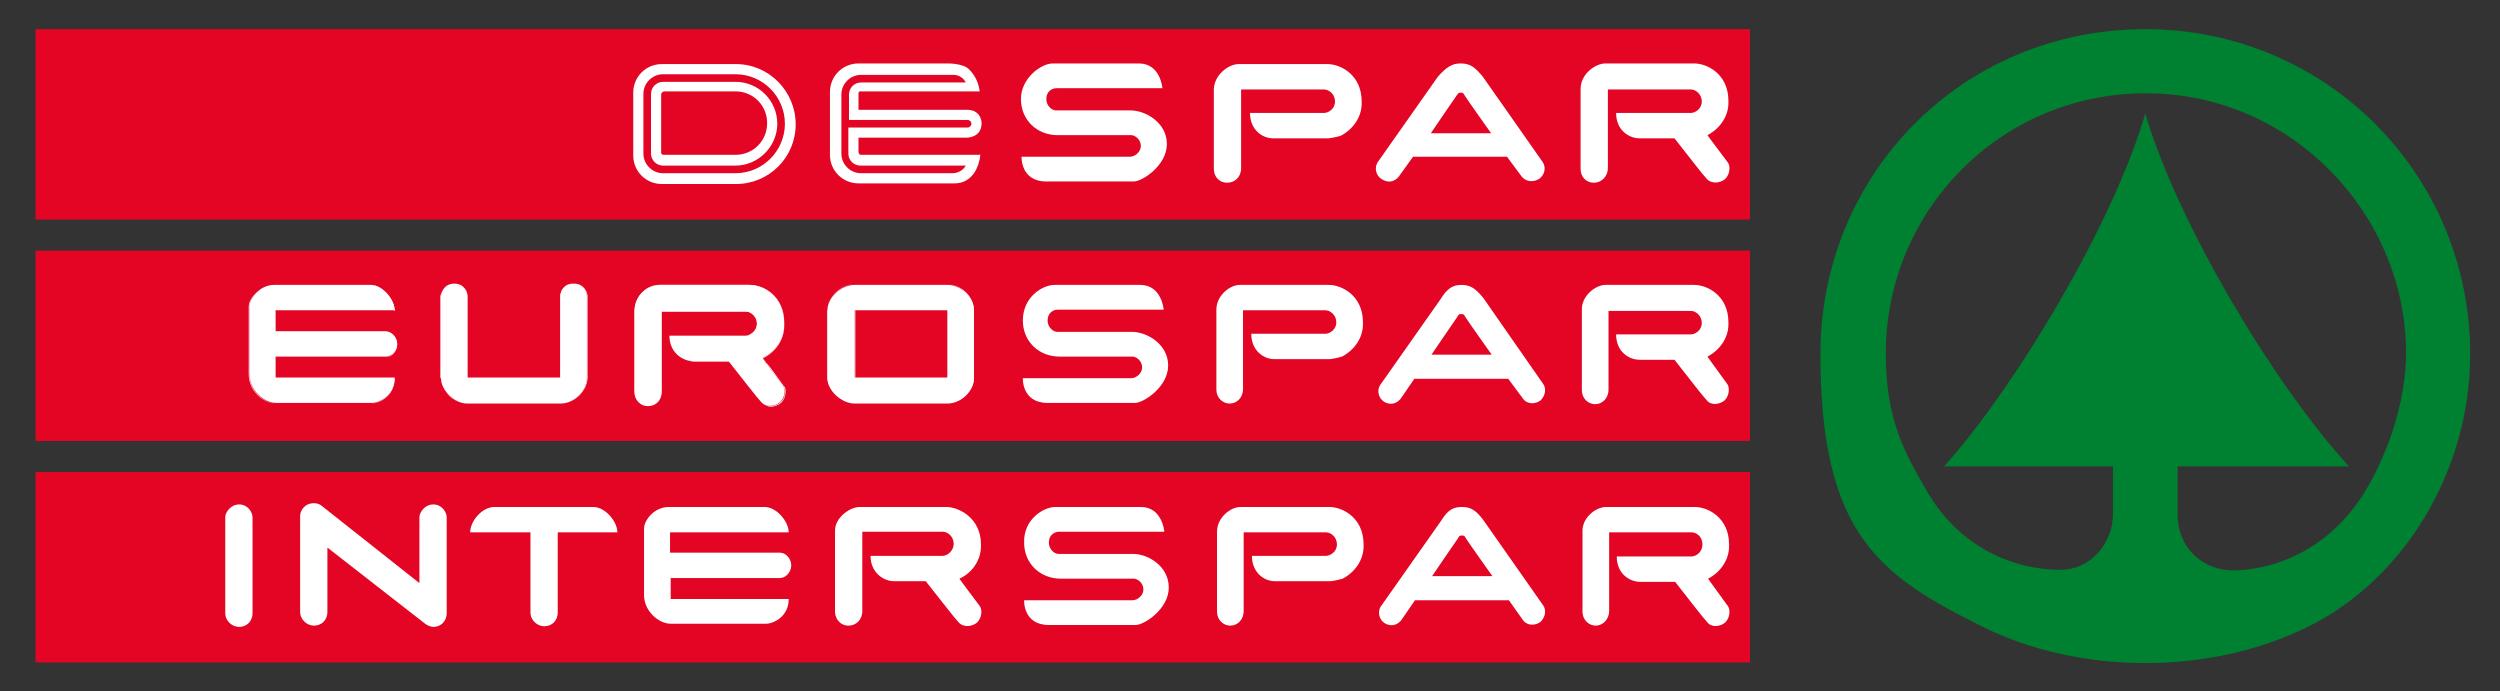 <?xml version="1.0" encoding="UTF-8"?>
<svg id="Livello_1" xmlns="http://www.w3.org/2000/svg" version="1.1" viewBox="0 0 394 108.9">
  <rect x="0" y="0" width="394" height="108.9" fill="#333333" stroke="none"/>
  <!-- Generator: Adobe Illustrator 29.7.1, SVG Export Plug-In . SVG Version: 2.1.1 Build 8)  -->
  <defs>
    <style>
      .st0 {
        fill: #e30523;
      }

      .st1 {
        fill: #fff;
      }

      .st2 {
        fill: #e30613;
      }

      .st3 {
        display: none;
      }

      .st4 {
        fill: #007632;
      }

      .st5 {
        fill: #008031;
      }
    </style>
  </defs>
  <g class="st3">
    <rect class="st1" x="-67" y="318.7" width="475.6" height="130.5"/>
    <rect class="st2" x="-61.1" y="366.6" width="321" height="36.1"/>
    <rect class="st2" x="-61.1" y="324.6" width="321" height="36.1"/>
    <g>
      <path class="st1" d="M143.3,353.8c3.7,0,6.7-3,6.7-6.7s-3-6.7-6.7-6.7h-13.7c-1.1,0-2.1-.9-2.1-2s.9-2.1,2-2.1h19.7c0-2.6-2.1-4.8-4.8-4.8h-14.9c-3.8,0-6.8,3.1-6.8,6.8s3.1,6.8,6.8,6.8h13.7c1.1,0,1.9.9,1.9,1.9s-.8,1.9-1.9,1.9h-20.5c0,2.7,2.1,4.8,4.8,4.8h15.8Z"/>
      <path class="st1" d="M204.7,331.5c1.6,0,3.1.9,3.9,2.2l11.5,16.4c.3.4.4.8.4,1.3,0,1.3-1.1,2.4-2.4,2.4s-1.5-.4-2-1l-2.7-3.8h-17.7l-2.6,3.8c-.4.6-1.2,1-2,1-1.3,0-2.4-1.1-2.4-2.4s.2-1,.4-1.4l11.7-16.3c.9-1.3,2.3-2.2,3.9-2.2ZM199.1,344.4h11.2l-5.2-7.5c-.1-.1-.3-.4-.4-.4s-.3.3-.4.4l-5.2,7.5Z"/>
      <path class="st1" d="M180,331.5c3.8,0,6.8,3.1,6.8,6.8s-3,6.8-6.8,6.8h-9.6c-2.7,0-4.8-2.1-4.8-4.8h14.5c1.1,0,2-.9,2-2s-.9-2.1-2-2.1h-15.9v14.9c0,1.5-1.2,2.7-2.6,2.7s-2.6-1.2-2.6-2.7v-14.8c0-2.7,2.1-4.8,4.8-4.8h16.2Z"/>
      <path class="st1" d="M251.5,344.5c2.3-1.1,3.9-3.5,3.9-6.2s-3.1-6.8-6.8-6.8h-16.1c-2.6,0-4.8,2.1-4.8,4.8v14.9c0,1.5,1.2,2.7,2.6,2.7s2.6-1.2,2.6-2.7v-14.9h15c1.1,0,2,.9,2,2.1s-.9,2-2,2h-13.8c0,2.7,2.2,4.8,4.8,4.8h6.5l5.2,7.5c.8,1.2,2.5,1.5,3.7.7s1.5-2.5.6-3.7l-3.4-5.2Z"/>
      <g>
        <path class="st1" d="M53.1,353.8c-3,0-5.4-2.4-5.4-5.4v-11.5c0-3,2.4-5.5,5.4-5.5h13.5c6.2,0,11.2,5,11.2,11.2s-5,11.2-11.2,11.2c0,0-13.5,0-13.5,0ZM66.6,352.2c5.3,0,9.5-4.3,9.5-9.6s-4.3-9.5-9.5-9.5h-13.5c-2.1,0-3.8,1.7-3.8,3.8v11.5c0,2.1,1.7,3.8,3.8,3.8h13.5Z"/>
        <path class="st1" d="M53.1,350.5c-1.2,0-2.2-.9-2.2-2.1v-11.5c0-1.2,1-2.2,2.2-2.2h13.5c4.3,0,7.9,3.5,7.9,7.9s-3.5,7.9-7.9,7.9h-13.5ZM66.6,348.9c3.4,0,6.2-2.8,6.2-6.3s-2.8-6.2-6.2-6.2h-13.5c-.3,0-.5.2-.5.5v11.5c0,.3.2.5.5.5h13.5Z"/>
      </g>
      <path class="st1" d="M91.6,353.8c-3,0-5.4-2.4-5.4-5.4v-11.5c0-3,2.4-5.5,5.4-5.5h17c2.8,0,5.2,2.2,5.4,4.9h-22.4c-.3,0-.5.2-.5.5v3.3h20.5c1.4,0,2.5,1.1,2.5,2.5s-1.1,2.5-2.5,2.5h-20.5v3.3c0,.3.2.5.5.5h22.4c-.3,2.8-2.6,4.9-5.4,4.9h-17ZM89.5,348.4v-4.9h22.1c.5,0,.8-.4.8-.8s-.4-.8-.8-.8h-22.1v-4.9c0-1.2,1-2.2,2.2-2.2h20.1c-.7-1-1.8-1.6-3.1-1.6h-17c-2.1,0-3.8,1.7-3.8,3.8v11.5c0,2.1,1.7,3.8,3.8,3.8h17c1.3,0,2.4-.6,3.1-1.6h-20.1c-1.2,0-2.2-1.1-2.2-2.3Z"/>
    </g>
    <g>
      <path class="st1" d="M-24,390.7c-.1,0-.1-.1,0,0q-.1-.1,0,0v-3.3c-.1,0,21,0,21,0,1.4,0,2.6-1.2,2.6-2.6s-.3-1.3-.8-1.8c-.5-.5-1.2-.8-1.9-.8h-21v-3.2c0-.1.1-.1.1-.1H-1.1l-.3-1c-.7-2.5-3-4.2-5.6-4.2h-17.1c-1.4,0-2.8.6-3.8,1.6s-1.6,2.4-1.6,3.8v11.6c0,1.4.6,2.8,1.6,3.8s2.3,1.6,3.8,1.6H-7c2.6,0,4.8-1.7,5.6-4.2l.3-1h-22.9v-.2Z"/>
      <path class="st1" d="M37.1,390.5v-14.3c0-.7-.3-1.3-.8-1.8s-1.2-.8-1.8-.8c-1.4,0-2.6,1.2-2.6,2.6v14.3c0,.1-.1.1-.1.1H13.7c-.1,0-.2-.1-.2-.1v-14.3c0-.7-.3-1.3-.8-1.8s-1.2-.8-1.8-.8c-1.4,0-2.6,1.2-2.6,2.6v14.3c0,3,2.4,5.4,5.4,5.4h18.1c2.9,0,5.3-2.4,5.3-5.4Z"/>
      <path class="st1" d="M113.7,379c0-3-2.4-5.4-5.4-5.4h-18.8c-3,0-5.4,2.4-5.4,5.4v11.5c0,3,2.4,5.4,5.4,5.4h18.8c3,0,5.4-2.4,5.4-5.4,0,0,0-11.5,0-11.5ZM108.5,390.5c0,.1,0,.1,0,0h-18.9c0,.1-.2,0-.2,0v-11.5c0-.1,0-.1.2-.1h18.8c0,0,.2.1.2.2v11.4Z"/>
      <path class="st1" d="M70.7,386.5c2.3-1.1,3.9-3.5,3.9-6.2s-3.1-6.9-6.9-6.9h-16.2c-2.7,0-4.8,2.1-4.8,4.8v14.9c0,1.5,1.2,2.7,2.7,2.7s2.6-1.2,2.6-2.7v-15h15c1.1,0,2,.9,2,2.1s-.9,2.1-2,2.1h-13.8c0,2.7,2.2,4.8,4.8,4.8h6.6l5.4,7.6c.8,1.2,2.5,1.5,3.7.7s1.5-2.5.6-3.7l-3.6-5.2Z"/>
      <path class="st1" d="M142.8,395.8c3.7,0,6.7-3,6.7-6.8s-3-6.7-6.7-6.7h-13.7c-1.1,0-2.1-.9-2.1-2.1s.9-2.1,2.1-2.1h19.7c0-2.6-2.1-4.8-4.8-4.8h-15c-3.8,0-6.9,3.1-6.9,6.9s3.1,6.9,6.9,6.9h13.7c1.1,0,1.9.9,1.9,1.9s-.9,1.9-1.9,1.9h-20.6c0,2.7,2.1,4.8,4.8,4.8h15.9Z"/>
      <path class="st1" d="M204.6,373.4c1.6,0,3.1.9,3.9,2.2l11.6,16.5c.3.4.4.8.4,1.3,0,1.3-1.1,2.4-2.4,2.4s-1.5-.4-2-1l-2.7-3.8h-17.7l-2.7,3.8c-.4.6-1.2,1-2,1-1.3,0-2.4-1.1-2.4-2.4s.2-1,.4-1.4l11.5-16.5c1-1.2,2.4-2.1,4.1-2.1ZM198.9,386.4h11.3l-5.2-7.5c-.1-.1-.3-.4-.4-.4s-.3.3-.4.4l-5.3,7.5Z"/>
      <path class="st1" d="M179.7,373.4c3.8,0,6.9,3.1,6.9,6.9s-3,6.9-6.8,6.9h-9.7c-2.7,0-4.8-2.1-4.8-4.8h14.5c1.1,0,2-.9,2-2.1s-.9-2.1-2-2.1h-16v15c0,1.5-1.2,2.7-2.6,2.7s-2.7-1.2-2.7-2.7v-15c0-2.7,2.1-4.8,4.8-4.8h16.4Z"/>
      <path class="st1" d="M251.5,386.5c2.3-1.1,3.9-3.5,3.9-6.2s-3.1-6.9-6.9-6.9h-16.2c-2.7,0-4.8,2.1-4.8,4.8v14.9c0,1.5,1.2,2.7,2.7,2.7s2.6-1.2,2.6-2.7v-15h15c1.1,0,2,.9,2,2.1s-.9,2.1-2,2.1h-13.8c0,2.7,2.2,4.8,4.8,4.8h6.6l5.3,7.5c.8,1.2,2.5,1.5,3.7.7s1.5-2.5.6-3.7l-3.5-5.1Z"/>
    </g>
    <rect class="st2" x="-61.1" y="408.7" width="321" height="34.6"/>
    <g>
      <g>
        <path class="st1" d="M12.9,415.3c.7,0,1.3.3,1.8.7.5.5.7,1.1.7,1.8v13.6c0,2.9-2.4,5.3-5.4,5.3s-2.8-.6-3.8-1.6l-13.4-14.7s0-.1-.2-.1c-.2,0-.3.2-.3.3v13.6c0,1.4-1.1,2.5-2.5,2.5s-1.3-.3-1.8-.7c-.5-.5-.8-1.1-.8-1.8v-13.5c0-1.4.6-2.8,1.6-3.8s2.4-1.6,3.8-1.6,2.8.6,3.8,1.6l13.4,14.7s.1.1.2.1.2-.1.2-.1c0,0,.1-.1.1-.2v-13.6c0-.7.3-1.3.7-1.8.6-.4,1.2-.7,1.9-.7"/>
        <path class="st1" d="M38.7,434.2c0,1.4-1.1,2.6-2.6,2.6s-2.6-1.1-2.6-2.6v-14.3h-11.8c0-2.5,2.1-4.6,4.6-4.6h19.7c2.5,0,4.6,2.1,4.6,4.6h-11.9v14.3Z"/>
        <path class="st1" d="M-25.7,434.2v-16.3c0-1.4-1.2-2.6-2.6-2.6s-2.6,1.2-2.6,2.6v16.3c0,1.4,1.2,2.6,2.6,2.6,1.4-.1,2.6-1.2,2.6-2.6Z"/>
        <path class="st1" d="M61.5,436.7c-1.4,0-2.7-.5-3.6-1.5-1-1-1.5-2.3-1.5-3.6v-11.1c0-1.4.5-2.7,1.5-3.6,1-1,2.3-1.5,3.6-1.5h18.3c2.5,0,4.6,2.1,4.6,4.6h-22.8c0,0,0,.1,0,.1v3.8h20.7c1.2.1,2.2,1.1,2.2,2.3s-1,2.2-2.2,2.3h-20.7v3.6h0q0,.1,0,.1h22.8c0,2.5-2.1,4.6-4.6,4.6h-18.3Z"/>
      </g>
      <path class="st1" d="M147.9,436.7c3.6,0,6.4-2.9,6.4-6.4s-2.9-6.4-6.4-6.4h-13.1c-1.1,0-2-.9-2-2s.9-2,2-2h18.8c0-2.5-2-4.6-4.6-4.6h-14.3c-3.6,0-6.5,2.9-6.5,6.6s2.9,6.6,6.6,6.6h13.1c1,0,1.8.8,1.8,1.8s-.8,1.8-1.8,1.8h-19.7c0,2.5,2,4.6,4.6,4.6h15.1Z"/>
      <path class="st1" d="M206.9,415.3c1.6,0,2.9.9,3.8,2.1l11,15.8c.3.4.4.8.4,1.3,0,1.3-1,2.3-2.3,2.3s-1.5-.4-1.9-1l-2.6-3.6h-16.9l-2.5,3.6c-.4.6-1.1,1-1.9,1-1.3,0-2.3-1-2.3-2.3s.2-.9.4-1.3l11-15.7c.8-1.3,2.2-2.2,3.8-2.2ZM201.5,427.7h10.8l-5-7.1c-.1-.1-.3-.4-.4-.4s-.3.2-.4.4l-5,7.1Z"/>
      <path class="st1" d="M183.2,415.3c3.6,0,6.5,2.9,6.5,6.6s-2.9,6.6-6.5,6.6h-9.2c-2.5,0-4.6-2.1-4.6-4.6h13.9c1.1,0,1.9-.9,1.9-2s-.9-2-1.9-2h-15.3v14.3c0,1.4-1.1,2.5-2.5,2.5s-2.5-1.1-2.5-2.5v-14.3c0-2.5,2.1-4.6,4.6-4.6h15.6Z"/>
      <path class="st1" d="M251.7,427.8c2.2-1.1,3.8-3.3,3.8-5.9s-2.9-6.5-6.5-6.5h-15.4c-2.5,0-4.6,2-4.6,4.6v14.3c0,1.4,1.1,2.5,2.5,2.5s2.5-1.1,2.5-2.5v-14.3h14.4c1.1,0,1.9.9,1.9,2s-.9,2-1.9,2h-13.2c0,2.5,2.1,4.6,4.6,4.6h6.3l5,7.2c.8,1.2,2.4,1.4,3.5.6,1.2-.8,1.4-2.4.6-3.5l-3.5-5.1Z"/>
      <path class="st1" d="M115.9,427.8c2.2-1.1,3.8-3.3,3.8-5.9s-2.9-6.5-6.5-6.5h-15.4c-2.5,0-4.6,2-4.6,4.6v14.3c0,1.4,1.1,2.5,2.5,2.5s2.5-1.1,2.5-2.5v-14.3h14.4c1.1,0,1.9.9,1.9,2s-.9,2-1.9,2h-13.2c0,2.5,2.1,4.6,4.6,4.6h6.3l5,7.2c.8,1.2,2.4,1.4,3.5.6,1.2-.8,1.4-2.4.6-3.5l-3.5-5.1Z"/>
    </g>
    <path class="st4" d="M334.3,325c-33.6,0-60.8,27.2-60.8,60.8s2.6,21.3,7.9,29.9c5.5,9,13.6,16.4,23.2,21,9,4.2,19.1,6.7,29.7,6.7s20.6-2.4,29.6-6.6c9.7-4.5,17.7-12,23.3-21,5.3-8.7,7.9-19,7.9-29.9-.1-33.7-27.3-60.9-60.8-60.9ZM373.2,414.5c-5.1,6.9-13.4,11.4-22.6,11.4s-10.3-4.5-10.3-10.1v-8.9h32.3c-13.8-15-33.9-47.6-38.3-67.7-4.4,20-24.5,52.7-38.3,67.7h32.3v8.9c0,5.6-4.7,10.1-10.3,10.1-9.2,0-17.5-4.5-22.6-11.4-5.9-8.1-9.8-18-9.8-28.8,0-26.8,22-48.5,48.8-48.5s48.7,21.7,48.7,48.5c-.1,10.8-3.9,20.8-9.9,28.8Z"/>
  </g>
  <rect class="st0" x="5.6" y="74.4" width="270.2" height="30"/>
  <rect class="st0" x="5.6" y="4.6" width="270.2" height="30"/>
  <g>
    <path class="st1" d="M230.8,15c-.2-.4-.3-.4-.6-.4s-.4.1-.6.4c-.3.4-4.1,6-4.1,6h9.5s-3.7-5.2-4.2-6M230.2,10c1.4,0,2.2.5,3.5,2.1l9.4,13.4c.5.7.5,1.8-.4,2.6-.8.6-2.1.7-2.9-.3l-2.3-3.1h-14.8l-2.3,3.2c-.8.9-1.8.9-2.7.3s-1.1-1.8-.6-2.6l9.5-13.5c1.4-1.6,2.3-2.1,3.6-2.1"/>
    <path class="st1" d="M165.9,10h13.6c3.4,0,3.7,3.9,3.7,3.9h-16.7c-.8,0-1.6.6-1.6,1.7s.9,1.8,1.5,1.8h11.8c2.3,0,5.7,1.9,5.7,5.3s-3.9,5.9-5.2,5.9h-13.8c-4.1,0-3.9-3.9-3.9-3.9h17.1c.7,0,1.7-.7,1.7-1.7s-.9-1.7-1.5-1.7h-11.6c-3.3,0-5.8-2.4-5.8-5.7s3.2-5.6,5-5.6"/>
    <path class="st1" d="M253,10h14c2.1,0,5.4,1.7,5.4,5.9v.3c0,2.2-1.4,4.1-3.3,5.1,0,0,.1.2,3.2,4.3.4.5.4,1.8-.4,2.6-.8.7-2.2.8-2.9,0-1-1.1-2.1-2.6-5.1-6.4h-5.5c-1.6,0-3.7-1.2-3.7-4h11.8c.6,0,1.7-.6,1.7-1.8s-1-1.9-1.7-1.9h-13.1v12.4c0,1.3-1,2.3-2.2,2.3s-2.1-.9-2.1-2.2v-12.6c0-2.3,2.3-4,3.9-4"/>
    <path class="st1" d="M195.2,10.1h14c2.1,0,5.4,1.7,5.4,5.9v.3c0,2.2-1.4,4.1-3.3,5.1,0,0-1,.3-1.9.4h-8.8c-1.6,0-3.6-1.3-3.6-4h11.7c.6,0,1.7-.6,1.7-1.8s-1-1.9-1.7-1.9h-13.1v12.4c0,1.4-1,2.3-2.2,2.3s-2.1-.9-2.1-2.2v-12.6c.1-2.2,2.3-3.9,3.9-3.9"/>
    <path class="st1" d="M115.9,24.4h-11.3c-.5,0-.4-.5-.4-.5v-9c0-.3.3-.5.5-.5h11.2c2.8,0,5,2.2,5,5s-2.2,5-5,5M115.9,12.9h-11.4c-1.1,0-1.9.9-1.9,1.9v9.4c0,1.1.9,1.9,1.9,1.9h11.4c3.6,0,6.6-3,6.6-6.6s-2.9-6.6-6.6-6.6M115.9,27.3h-11.4c-1.7,0-3.1-1.4-3.1-3.1v-9.4c0-1.7,1.4-3.1,3.1-3.1h11.4c4.3,0,7.8,3.5,7.8,7.8,0,4.2-3.4,7.8-7.8,7.8M116,10.1h-11.7c-2.5,0-4.5,2-4.5,4.5v9.9c0,2.5,2,4.5,4.5,4.5h11.7c5.2,0,9.4-4.2,9.4-9.4s-4.2-9.5-9.4-9.5"/>
    <path class="st1" d="M150.2,27.3h-14.5c-1.7,0-3.1-1.4-3.1-3.1v-9.3c0-1.7,1.4-3.1,3.1-3.1h14.5c1.5,0,2,1.2,2,1.2h-16.5c-1.1,0-1.9.9-1.9,1.9v4h18.7c.3,0,.6.3.6.6s-.3.6-.6.6h-18.8v4.1c0,1.1.9,1.9,1.9,1.9h16.6s-.5,1.1-2,1.2M135.3,23.9v-2.2h17.1s2.3,0,2.3-2.3c0,0,0-2.1-2.3-2.1h-17.1v-2.6c0-.2.1-.3.3-.3h18.8c-.2-1.6-.9-2.7-1.7-3.5-.9-.9-3.2-.9-3.2-.9h-14.2c-2.5,0-4.5,2-4.5,4.5v9.9c0,2.5,2,4.5,4.5,4.5h15.1c3.8,0,4.1-4.5,4.1-4.5h-18.8c-.4,0-.4-.5-.4-.5"/>
    <rect class="st0" x="5.6" y="39.5" width="270.2" height="30"/>
    <path class="st1" d="M230.9,49.9c-.2-.4-.3-.4-.6-.4s-.4,0-.6.4c-.3.4-4.1,6-4.1,6h9.5s-3.7-5.2-4.2-6M230.3,44.9c1.4,0,2.2.5,3.5,2.1l9.4,13.5c.5.7.4,1.8-.4,2.6-.8.6-2.1.7-2.8-.3l-2.3-3.1h-14.8l-2.2,3.2c-.8.9-1.8.9-2.6.4-.9-.6-1.1-1.8-.6-2.6l9.5-13.5c1.1-1.8,2-2.3,3.3-2.3"/>
    <path class="st1" d="M166.2,44.9h13.5c3.4,0,3.7,3.9,3.7,3.9h-16.7c-.8,0-1.6.6-1.6,1.7s.9,1.8,1.5,1.8h11.8c2.3,0,5.7,1.9,5.7,5.3s-3.9,5.9-5.2,5.9h-13.8c-4.1,0-3.9-3.9-3.9-3.9h17.1c.7,0,1.7-.7,1.7-1.7s-.9-1.7-1.5-1.7h-11.5c-3.3,0-5.8-2.4-5.8-5.7,0-3.7,3.1-5.6,5-5.6"/>
    <path class="st1" d="M253,44.9h14c2.1,0,5.4,1.7,5.4,5.9v.3c0,2.2-1.4,4.1-3.3,5.1,0,0,.1.2,3.1,4.3.4.5.4,1.8-.4,2.6-.8.7-2.2.8-2.8,0-1-1.1-2.1-2.6-5.1-6.4h-5.5c-1.6,0-3.7-1.2-3.7-4h11.8c.6,0,1.7-.6,1.7-1.8s-1-1.9-1.7-1.9h-13v12.4c0,1.4-1,2.3-2.1,2.3s-2.1-.9-2.1-2.2v-12.6c-.1-2.3,2.2-4,3.7-4"/>
    <path class="st1" d="M195.4,44.9h14c2.1,0,5.4,1.7,5.4,5.9v.3c0,2.2-1.4,4.1-3.3,5.1,0,0-1,.3-1.9.4h-8.8c-1.6,0-3.6-1.3-3.6-4h11.7c.6,0,1.7-.6,1.7-1.8s-1-1.9-1.7-1.9h-13v12.4c0,1.4-1,2.3-2.1,2.3s-2.1-.9-2.1-2.2v-12.6c0-2.2,2.1-3.9,3.7-3.9"/>
    <path class="st1" d="M103.8,44.9h14.3c2.2,0,5.5,1.8,5.5,6v.3c0,2.3-1.4,4.2-3.4,5.2,0,0,0,.2,3.2,4.4.4.5.4,1.8-.5,2.6-.8.7-2.2.8-2.9,0-1-1.1-2.1-2.6-5.2-6.5h-5.6c-1.6,0-3.7-1.3-3.7-4h12.1c.7,0,1.7-.7,1.7-1.9s-1-1.9-1.7-1.9h-13.3v12.6c0,1.4-1,2.3-2.2,2.3s-2.1-1-2.1-2.2v-12.7c0-2.6,2.2-4.2,3.8-4.2"/>
    <path class="st1" d="M103.8,44.9h14.3c1.1,0,2.5.4,3.6,1.4s1.9,2.5,1.9,4.6v.3c0,2.2-1.4,4.2-3.4,5.2h0s0,.2,3.2,4.4c.2.2.3.6.3,1,0,.6-.2,1.2-.7,1.6-.4.4-1,.6-1.6.6s-1-.2-1.3-.6c-1-1.1-2.1-2.6-5.2-6.5h-5.6c-1.6,0-3.7-1.3-3.7-4h12.1c.7,0,1.7-.7,1.7-1.9s-1-2-1.7-2h-13.4v12.7c0,1.4-1,2.3-2.1,2.3s-2.1-1-2.1-2.2v-12.7c0-1.2.5-2.2,1.3-2.9.6-.9,1.6-1.3,2.4-1.3h0c-1.7,0-3.8,1.6-3.8,4.1v12.7c0,1.3,1,2.3,2.1,2.3s2.2-.9,2.2-2.3v-12.6h13.3c.7,0,1.7.8,1.7,1.9s-1,1.8-1.7,1.9h-12c0,2.8,2.2,4,3.8,4.1h5.6c3.1,3.9,4.2,5.4,5.2,6.5.3.4.8.6,1.3.6s1.1-.2,1.6-.6c.5-.5.7-1.1.7-1.7s0-.7-.3-1c-1.5-2.1-2.3-3.2-2.8-3.7-.4-.6-.5-.6-.5-.6h0c2-1,3.4-2.9,3.4-5.2v-.3c0-2.1-.8-3.6-1.9-4.6s-2.5-1.4-3.6-1.4h-14.3Z"/>
    <path class="st1" d="M69.5,59.6v-12.9c0-.7.6-2,2.1-2s2.1,1.3,2.1,2v12.8h14.6v-12.8c0-.7.5-2,2.1-2s2.1,1.3,2.1,2v12.8c0,2-2,4.1-4.2,4.1h-14.6c-2.1,0-4.2-2.1-4.2-4"/>
    <path class="st1" d="M69.5,59.6h0v-12.9c0-.7.6-2,2.1-2s2.1,1.3,2.1,2v12.8h14.6v-12.8c0-.7.5-2,2.1-2s2.1,1.3,2.1,2v12.8c0,1-.5,2-1.3,2.8s-1.8,1.3-2.9,1.3h-14.6c-1.1,0-2.1-.5-2.9-1.2-.8-.9-1.3-1.8-1.3-2.8h0c0,2,2.1,4,4.3,4h14.6c2.2,0,4.2-2.1,4.2-4.1v-12.8c0-.7-.6-2-2.1-2s-2.1,1.3-2.1,2v12.8h-14.7v-12.8c0-.7-.7-2-2.1-2s-2.1,1.3-2.2,2v12.9h0Z"/>
    <path class="st1" d="M149.3,48.9h-14.6v10.6h14.6v-10.6ZM130.4,48.9c0-2,2.2-4,4.3-4h14.6c2.2,0,4.2,2,4.2,4.1v10.6c0,2-2,4-4.2,4h-14.6c-2.1,0-4.3-2.1-4.3-4v-10.7Z"/>
    <path class="st1" d="M149.3,48.9h-14.6v10.6h14.7v-10.6h0v10.6h-14.6v-10.6h14.6ZM130.4,48.9h0c0-1,.5-2,1.3-2.8s1.9-1.3,2.9-1.3h14.6c1.1,0,2.2.5,2.9,1.3.8.8,1.3,1.8,1.3,2.8v10.6c0,1-.5,2-1.3,2.7s-1.8,1.2-2.9,1.2h-14.5c-1.1,0-2.1-.5-2.9-1.3-.8-.8-1.3-1.8-1.3-2.7v-10.5h-.1v10.6c0,2,2.2,4,4.3,4h14.6c2.2,0,4.2-2,4.2-4v-10.6c0-2.1-2-4.1-4.2-4.1h-14.6c-2.1,0-4.3,2.1-4.3,4.1h0Z"/>
    <path class="st1" d="M43.2,44.9h15.2c1.9,0,3.8,2.3,3.8,4h-18.8v3.3h17.3c1.1,0,1.9,1,1.9,2s-.8,2-1.8,2h-17.4v3.3h18.8c0,2.8-2.4,4-3.6,4h-15.1c-1.9,0-4.2-2-4.2-4.6v-10.6c0-1.2,1.6-3.4,3.9-3.4"/>
    <path class="st1" d="M43.2,44.9h15.2c1,0,1.9.6,2.6,1.4s1.2,1.8,1.2,2.7h-18.8v3.3h17.3c1,0,1.9,1,1.9,2s-.8,2-1.8,2h-17.4v3.3h18.8c0,2.8-2.4,4-3.6,4h-15.1c-1,0-2-.5-2.8-1.3s-1.4-2-1.4-3.2v-10.8c0-.6.4-1.5,1.1-2.2.7-.7,1.7-1.2,2.8-1.2h0c-2.3,0-4,2.2-4,3.4v10.7c0,2.6,2.3,4.6,4.2,4.6h15.1c1.2,0,3.6-1.2,3.6-4h-18.8v-3.3h17.4c1,0,1.8-1,1.8-2s-.8-2-1.9-2h-17.3v-3.3h18.8c0-1.8-1.9-4.1-3.8-4.1h-15.1Z"/>
    <path class="st1" d="M135.5,79.9h13.6c2.1,0,5.5,1.8,5.5,5.9v.3c0,2.2-1.4,4.2-3.4,5.1,0,0,.1.2,3.2,4.3.4.5.4,1.8-.4,2.6-.8.7-2.2.8-2.9,0-1-1.1-2.1-2.6-5.2-6.5h-5c-1.6,0-3.7-1.3-3.7-4h11.4c.6,0,1.7-.7,1.7-1.9s-1-1.9-1.7-1.9h-12.7v12.5c0,1.4-1,2.3-2.2,2.3s-2.1-1-2.1-2.2v-12.8c0-2,2.3-3.7,3.9-3.7"/>
    <path class="st1" d="M105.4,79.9h15.1c1.9,0,3.8,2.3,3.8,4h-18.7v3.2h17.3c1,0,1.8,1,1.8,2s-.8,2-1.8,2h-17.2v3.3h18.6c0,2.8-2.4,3.9-3.6,3.9h-15c-1.9,0-4.2-2-4.2-4.5v-10.5c0-1.3,1.6-3.4,3.9-3.4"/>
    <path class="st1" d="M93.5,79.9c1.9,0,3.8,2.3,3.8,4h-9.4v12.6c0,1.4-1,2.2-2.1,2.2s-2.2-.9-2.2-2.2v-12.6h-9.5c0-1.8,1.9-4,3.8-4h15.6Z"/>
    <path class="st1" d="M35.5,96.6c0,1.3,1.1,2.2,2.2,2.2s2.1-.8,2.1-2.2v-15.1c0-.7-.7-2-2.1-2s-2.2,1.3-2.2,2v15.1Z"/>
    <path class="st1" d="M50.8,79.8c-.3-.3-.8-.5-1.3-.5-1.6,0-2.2,1.3-2.2,2v15.1c0,1.3,1.1,2.2,2.2,2.2s2.1-.8,2.1-2.2v-10.1l15.4,12c.4.3.9.5,1.3.5,1.1,0,2.1-.8,2.1-2.2v-15.1c0-.7-.7-2-2.1-2s-2.2,1.3-2.2,2v10.4l-15.3-12.1Z"/>
    <path class="st1" d="M231,84.8c-.2-.4-.3-.4-.6-.4s-.4,0-.6.4c-.3.4-4.1,6-4.1,6h9.5c0,0-3.7-5.2-4.2-6M230.4,79.9c1.4,0,2.2.5,3.4,2.1l9.4,13.4c.5.7.4,1.8-.4,2.6-.8.6-2.1.7-2.8-.3l-2.2-3.1h-14.8l-2.2,3.2c-.8.9-1.8.9-2.6.4-.9-.6-1.1-1.8-.6-2.6l9.5-13.5c1.1-1.8,2-2.2,3.3-2.2"/>
    <path class="st1" d="M166.3,79.9h13.5c3.4,0,3.7,3.9,3.7,3.9h-16.6c-.8,0-1.6.6-1.6,1.7s.9,1.8,1.5,1.8h11.8c2.3,0,5.6,1.9,5.6,5.3s-3.9,5.9-5.2,5.9h-13.7c-4.1,0-3.9-3.9-3.9-3.9h17.1c.7,0,1.7-.7,1.7-1.7s-.9-1.7-1.5-1.7h-11.5c-3.3,0-5.8-2.4-5.8-5.7-.1-3.7,3.1-5.6,4.9-5.6"/>
    <path class="st1" d="M253.1,79.9h14c2.1,0,5.4,1.7,5.4,5.9v.3c0,2.2-1.4,4.1-3.3,5.1,0,0,.1.2,3.1,4.3.4.5.4,1.8-.4,2.6-.8.7-2.2.8-2.8,0-1-1.1-2.1-2.6-5.1-6.4h-5.5c-1.6,0-3.7-1.2-3.7-4h11.8c.6,0,1.7-.6,1.7-1.9s-1-1.9-1.7-1.9h-13v12.4c0,1.3-1,2.3-2.1,2.3s-2.1-.9-2.1-2.2v-12.6c-.1-2.2,2.1-3.9,3.7-3.9"/>
    <path class="st1" d="M195.5,79.9h14c2.1,0,5.4,1.7,5.4,5.9v.3c0,2.2-1.4,4.1-3.3,5.1,0,0-1,.3-1.9.4h-8.8c-1.6,0-3.6-1.3-3.6-4h11.7c.6,0,1.7-.6,1.7-1.8s-1-1.9-1.7-1.9h-13v12.4c0,1.4-1,2.3-2.1,2.3s-2.1-.9-2.1-2.2v-12.6c0-2.2,2.1-3.9,3.7-3.9"/>
    <path class="st5" d="M372.7,77.5c-5.6,9.1-14.1,12.3-20.7,12.4-4.6,0-8.8-3.3-8.8-8.8v-7.6h27c-11.6-12.6-27-38.2-32.1-55.6-5.1,17.5-20.5,43.1-31.7,55.6h26.6v7.6c0,4.3-3.4,8.8-8.4,8.7-6.9,0-15.6-3.3-20.8-12.2-3.8-6.5-6.6-11.6-6.6-21.9,0-22.4,18-41,41-41s41,19.1,41,41c-.1,10.4-4.9,19.2-6.5,21.8M338.1,4.6c-28.8,0-51.2,22.8-51.2,51.2s9.3,34.9,25.6,43c15.4,7.6,35.8,7.6,51.2,0,15.2-7.5,25.6-24.6,25.6-43,0-28.2-22.6-51.2-51.2-51.2"/>
  </g>
</svg>